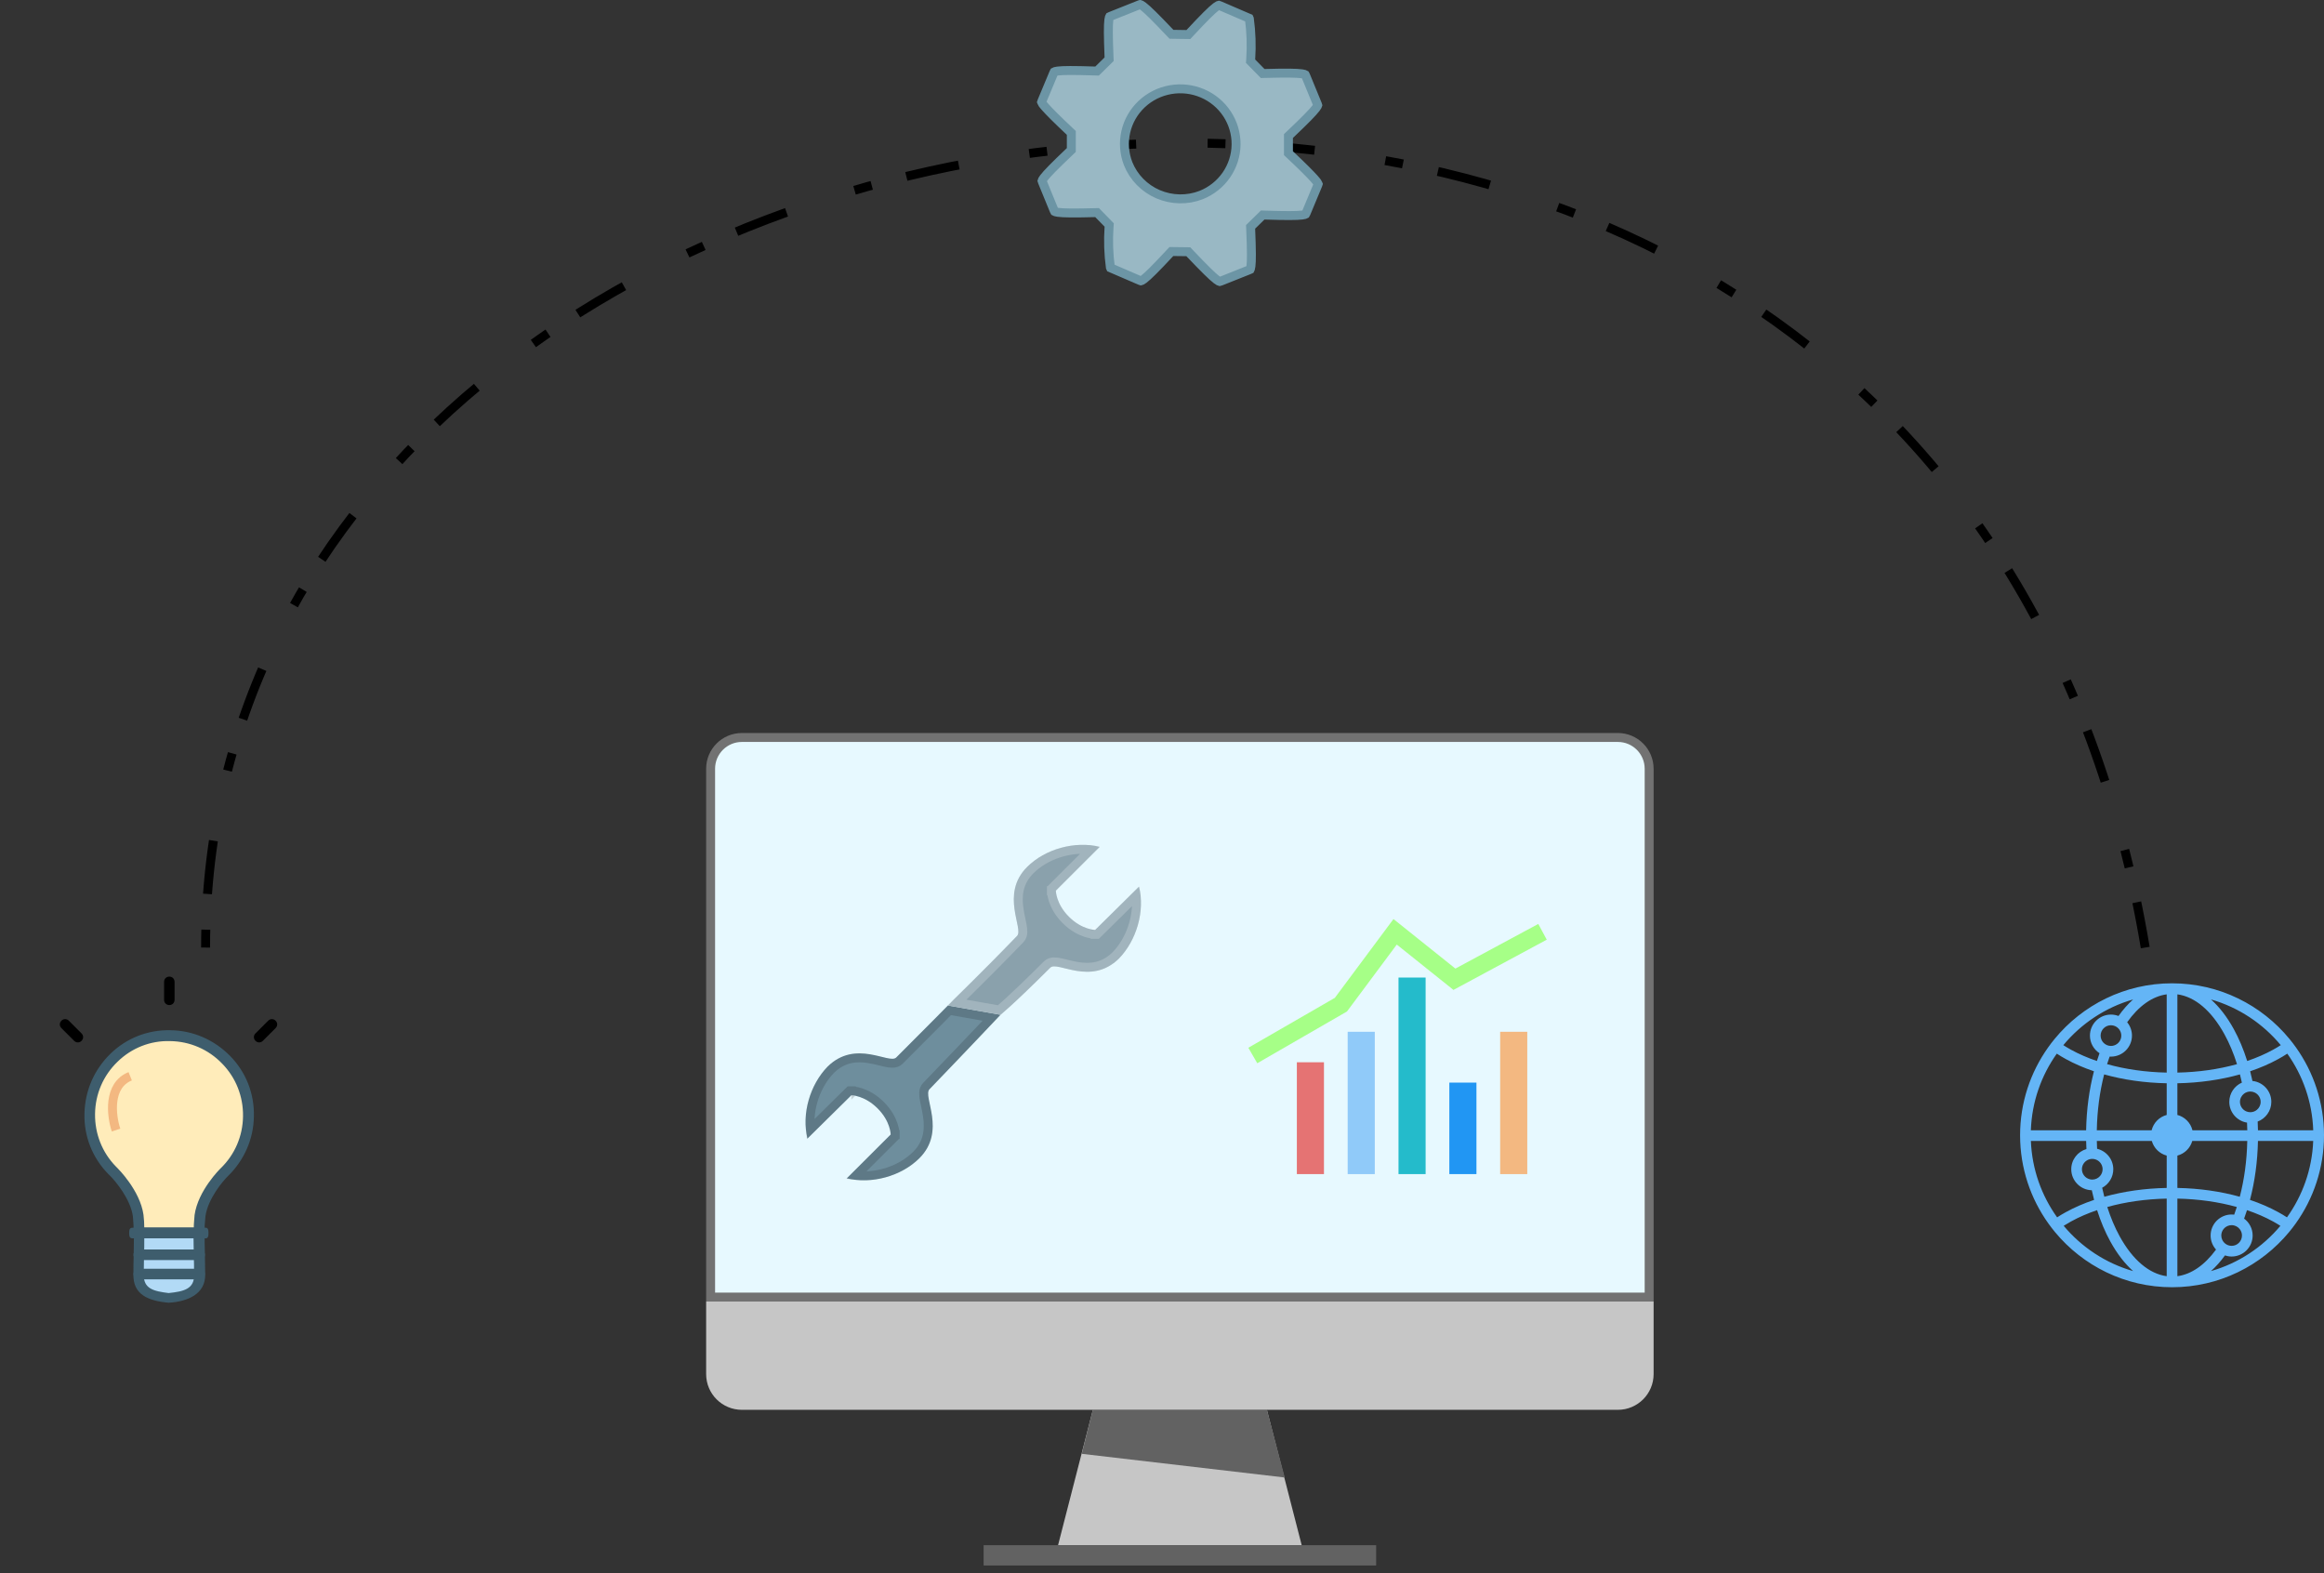 <svg width="260" height="176" viewBox="0 0 260 176" fill="none" xmlns="http://www.w3.org/2000/svg">
<rect x="0" y="0" width="260" height="176" fill="#333333" stroke="none"/>
<path d="M23 106C23 1.462 217.522 -28.529 240 106" stroke="black" stroke-dasharray="2 4 6 8"/>
<path d="M140.07 25.224L139.911 25.38L139.921 25.603C140.023 28.017 140.026 29.189 139.95 29.78C139.932 29.922 139.911 30.015 139.892 30.074C139.88 30.112 139.87 30.132 139.865 30.141C139.854 30.146 139.825 30.16 139.759 30.186L139.756 30.187L136.559 31.461L136.559 31.461C136.491 31.488 136.47 31.496 136.454 31.499C136.434 31.495 136.34 31.465 136.113 31.292C135.628 30.922 134.775 30.088 133.089 28.314L132.944 28.161L132.733 28.158L131.27 28.14L131.049 28.137L130.898 28.299C129.267 30.05 128.442 30.867 127.971 31.226C127.752 31.393 127.663 31.418 127.646 31.421C127.646 31.421 127.645 31.421 127.643 31.421C127.625 31.416 127.601 31.407 127.534 31.379L124.248 29.963L124.222 29.904C124.021 28.409 123.972 26.896 124.076 25.391L124.092 25.168L123.935 25.007L122.892 23.939L122.74 23.782L122.522 23.788C120.114 23.85 118.944 23.835 118.351 23.752C118.082 23.714 117.997 23.669 117.98 23.659C117.971 23.644 117.961 23.622 117.933 23.554L117.933 23.554L116.615 20.335L116.614 20.334C116.587 20.269 116.579 20.247 116.575 20.232C116.58 20.21 116.611 20.119 116.773 19.905C117.134 19.428 117.951 18.59 119.699 16.93L119.854 16.782V16.568V15.082V14.866L119.696 14.718C118.189 13.302 117.404 12.502 116.992 12.043C116.786 11.813 116.68 11.678 116.626 11.6C116.584 11.539 116.576 11.518 116.572 11.508C116.572 11.508 116.572 11.507 116.571 11.507L116.571 11.507L116.571 11.505L116.534 11.415L116.572 11.304L117.893 8.138C117.921 8.073 117.931 8.052 117.939 8.038C117.957 8.027 118.043 7.983 118.32 7.947C118.92 7.87 120.1 7.864 122.524 7.942L122.738 7.949L122.891 7.799L123.926 6.781L124.084 6.626L124.075 6.404C123.977 3.991 123.976 2.82 124.052 2.228C124.07 2.086 124.092 1.993 124.111 1.933C124.124 1.893 124.134 1.872 124.139 1.864C124.15 1.858 124.179 1.845 124.245 1.818L124.245 1.818L127.449 0.541C127.449 0.541 127.449 0.541 127.45 0.541C127.519 0.513 127.542 0.505 127.559 0.501C127.559 0.501 127.559 0.501 127.56 0.501C127.579 0.505 127.672 0.533 127.897 0.707C128.381 1.077 129.229 1.91 130.913 3.683L131.058 3.836L131.268 3.839L132.731 3.861L132.953 3.864L133.104 3.701C134.741 1.944 135.567 1.128 136.039 0.772C136.153 0.686 136.233 0.638 136.288 0.611C136.327 0.592 136.348 0.586 136.356 0.584C136.367 0.587 136.399 0.599 136.474 0.633L136.474 0.633L136.481 0.636L139.749 2.044L139.775 2.102C139.978 3.6 140.028 5.114 139.925 6.621L139.909 6.845L140.067 7.006L141.11 8.069L141.262 8.224L141.48 8.218C143.888 8.153 145.059 8.171 145.651 8.255C145.922 8.294 146.007 8.339 146.024 8.35C146.032 8.363 146.042 8.384 146.069 8.45L147.389 11.666C147.415 11.73 147.424 11.752 147.428 11.768C147.422 11.789 147.391 11.881 147.229 12.094C146.868 12.571 146.05 13.409 144.303 15.069L144.147 15.217V15.432V16.922V17.138L144.305 17.286C145.808 18.7 146.593 19.501 147.007 19.961C147.213 20.191 147.319 20.327 147.374 20.406C147.422 20.475 147.427 20.494 147.429 20.499L147.429 20.5L147.468 20.594L147.432 20.702L146.115 23.864C146.087 23.929 146.077 23.95 146.068 23.964C146.068 23.964 146.068 23.964 146.068 23.964C146.051 23.974 145.966 24.019 145.686 24.055C145.086 24.133 143.905 24.138 141.479 24.06L141.266 24.053L141.113 24.203L140.07 25.224ZM124.133 1.867C124.133 1.867 124.133 1.867 124.134 1.867L124.133 1.867ZM136.359 0.583C136.359 0.583 136.359 0.583 136.359 0.583C136.36 0.583 136.36 0.583 136.36 0.583L136.359 0.583ZM136.353 0.583C136.352 0.583 136.351 0.583 136.351 0.583L136.353 0.583ZM126.211 18.306L126.211 18.306L126.213 18.312C126.828 19.845 128.034 21.073 129.563 21.73C131.093 22.386 132.823 22.418 134.376 21.82L134.376 21.82L134.382 21.817C135.521 21.363 136.5 20.586 137.196 19.584C137.891 18.581 138.271 17.398 138.287 16.182C138.303 14.966 137.955 13.773 137.286 12.753C136.618 11.733 135.66 10.931 134.533 10.447C133.405 9.963 132.159 9.819 130.949 10.031C129.739 10.243 128.619 10.803 127.73 11.642C126.84 12.48 126.22 13.56 125.95 14.746C125.679 15.933 125.77 17.171 126.211 18.306Z" fill="#99B8C4" stroke="#6C95A5"/>
<path d="M256.864 117.172C256.633 116.847 256.391 116.531 256.138 116.224C253.018 112.426 248.287 110 243 110C237.713 110 232.982 112.426 229.862 116.224C229.609 116.531 229.367 116.847 229.136 117.172C227.162 119.949 226 123.341 226 127C226 130.679 227.175 134.09 229.17 136.875C229.402 137.199 229.645 137.515 229.899 137.822C233.02 141.593 237.734 144 243 144C248.266 144 252.98 141.593 256.101 137.822C256.355 137.515 256.598 137.199 256.83 136.875C258.824 134.09 260 130.679 260 127C260 123.341 258.838 119.949 256.864 117.172ZM255.164 116.919C254.893 117.093 254.609 117.263 254.311 117.427C253.424 117.914 252.45 118.337 251.408 118.691C251.002 117.399 250.497 116.196 249.902 115.114C249.151 113.749 248.291 112.639 247.354 111.805C250.449 112.693 253.159 114.504 255.164 116.919ZM251.756 122.107C251.928 122.107 252.09 122.145 252.237 122.213C252.635 122.396 252.913 122.797 252.913 123.264C252.913 123.625 252.746 123.948 252.486 124.16C252.287 124.322 252.033 124.42 251.756 124.42C251.595 124.42 251.442 124.387 251.302 124.327C250.89 124.15 250.599 123.74 250.599 123.264C250.599 122.892 250.777 122.561 251.05 122.349C251.246 122.198 251.49 122.107 251.756 122.107ZM243.597 111.235C245.559 111.498 247.407 113.057 248.855 115.689C249.413 116.703 249.885 117.831 250.268 119.044C248.22 119.617 245.955 119.941 243.597 119.988V111.235ZM243.597 121.183C246.064 121.136 248.441 120.795 250.596 120.192C250.674 120.493 250.746 120.8 250.813 121.11C249.985 121.474 249.405 122.302 249.405 123.264C249.405 124.435 250.266 125.409 251.389 125.586C251.403 125.869 251.412 126.154 251.418 126.44H245.283C245.079 125.605 244.427 124.944 243.597 124.726V121.183ZM250.578 133.878C248.428 133.278 246.057 132.939 243.597 132.892V129.274C244.402 129.063 245.039 128.434 245.264 127.635H251.416C251.37 129.83 251.083 131.945 250.578 133.878ZM250.823 138.213C250.823 138.851 250.304 139.37 249.666 139.37C249.652 139.37 249.639 139.368 249.625 139.368C249.184 139.352 248.806 139.09 248.625 138.714C248.551 138.562 248.509 138.393 248.509 138.213C248.509 137.643 248.924 137.169 249.468 137.075C249.532 137.063 249.598 137.056 249.666 137.056C250.039 137.056 250.37 137.234 250.581 137.509C250.732 137.704 250.823 137.948 250.823 138.213ZM242.403 111.235V119.988C240.045 119.941 237.78 119.617 235.732 119.044C235.823 118.757 235.919 118.474 236.019 118.197C236.067 118.2 236.116 118.202 236.165 118.202C237.461 118.202 238.516 117.147 238.516 115.85C238.516 115.283 238.314 114.761 237.978 114.355C239.273 112.531 240.8 111.45 242.403 111.235ZM235.404 120.192C237.559 120.795 239.936 121.136 242.403 121.183V124.726C241.573 124.944 240.921 125.605 240.717 126.44H234.582C234.623 124.244 234.905 122.128 235.404 120.192ZM235.008 115.85C235.008 115.212 235.527 114.693 236.165 114.693C236.221 114.693 236.276 114.699 236.331 114.707C236.767 114.77 237.124 115.075 237.261 115.483C237.3 115.599 237.322 115.722 237.322 115.85C237.322 116.364 236.985 116.8 236.521 116.95C236.409 116.987 236.289 117.007 236.165 117.007C235.844 117.007 235.553 116.875 235.343 116.663C235.136 116.454 235.008 116.167 235.008 115.85ZM238.646 111.805C238.069 112.319 237.52 112.937 237.009 113.656C236.747 113.555 236.462 113.499 236.165 113.499C234.869 113.499 233.814 114.554 233.814 115.85C233.814 116.675 234.241 117.402 234.886 117.821C234.783 118.107 234.685 118.396 234.592 118.691C233.55 118.337 232.576 117.914 231.689 117.427C231.391 117.263 231.107 117.093 230.836 116.919C232.841 114.504 235.551 112.693 238.646 111.805ZM230.106 117.869C230.425 118.077 230.76 118.279 231.114 118.473C232.076 119.003 233.133 119.459 234.262 119.84C233.729 121.889 233.43 124.125 233.388 126.44H227.205C227.316 123.255 228.374 120.307 230.106 117.869ZM234.713 129.836C235.025 130.044 235.231 130.398 235.231 130.8C235.231 131.095 235.12 131.364 234.937 131.568C234.725 131.806 234.418 131.957 234.075 131.957C233.975 131.957 233.878 131.942 233.785 131.918C233.287 131.789 232.918 131.337 232.918 130.8C232.918 130.367 233.157 129.99 233.51 129.792C233.677 129.698 233.869 129.643 234.075 129.643C234.311 129.643 234.53 129.715 234.713 129.836ZM227.207 127.635H233.389C233.395 127.938 233.406 128.241 233.421 128.542C232.442 128.826 231.724 129.73 231.724 130.8C231.724 132.079 232.75 133.121 234.022 133.15C234.101 133.515 234.187 133.875 234.28 134.229C233.144 134.611 232.081 135.07 231.114 135.602C230.774 135.788 230.451 135.982 230.143 136.182C228.403 133.753 227.333 130.813 227.207 127.635ZM230.877 137.129C231.135 136.965 231.406 136.804 231.689 136.648C232.582 136.157 233.564 135.732 234.614 135.376C235.016 136.643 235.513 137.823 236.098 138.886C236.849 140.251 237.709 141.362 238.646 142.195C235.572 141.313 232.878 139.52 230.877 137.129ZM242.403 142.765C240.441 142.501 238.593 140.943 237.145 138.311C236.598 137.316 236.133 136.212 235.754 135.025C237.796 134.455 240.054 134.133 242.403 134.086V142.765ZM242.403 132.892C239.943 132.939 237.572 133.278 235.422 133.878C235.336 133.548 235.256 133.213 235.183 132.873C235.922 132.476 236.426 131.696 236.426 130.8C236.426 129.69 235.652 128.757 234.615 128.512C234.6 128.221 234.59 127.929 234.584 127.635H240.736C240.961 128.434 241.598 129.063 242.403 129.274V132.892ZM243.597 142.765V134.086C245.946 134.133 248.204 134.455 250.246 135.025C250.153 135.315 250.056 135.6 249.953 135.88C249.859 135.869 249.763 135.862 249.666 135.862C248.369 135.862 247.315 136.917 247.315 138.213C247.315 138.818 247.544 139.37 247.921 139.787C246.648 141.526 245.158 142.555 243.597 142.765ZM247.354 142.195C247.905 141.705 248.429 141.119 248.92 140.442C249.154 140.521 249.405 140.565 249.666 140.565C250.962 140.565 252.017 139.51 252.017 138.213C252.017 137.439 251.641 136.752 251.062 136.323C251.177 136.014 251.284 135.698 251.386 135.377C252.436 135.732 253.418 136.157 254.311 136.648C254.594 136.804 254.865 136.965 255.123 137.13C253.122 139.521 250.428 141.313 247.354 142.195ZM255.857 136.182C255.549 135.982 255.226 135.788 254.886 135.602C253.919 135.07 252.856 134.611 251.72 134.229C252.258 132.184 252.563 129.949 252.611 127.635H258.793C258.667 130.813 257.597 133.753 255.857 136.182ZM258.795 126.44H252.612C252.606 126.114 252.595 125.789 252.579 125.466C253.471 125.131 254.107 124.271 254.107 123.264C254.107 122.048 253.18 121.044 251.995 120.924C251.916 120.557 251.831 120.196 251.738 119.84C252.868 119.459 253.924 119.003 254.886 118.473C255.24 118.279 255.575 118.077 255.894 117.869C257.626 120.307 258.684 123.255 258.795 126.44Z" fill="#64B5F6"/>
<path d="M79.5 86C79.5 84.067 81.067 82.5 83 82.5H181C182.933 82.5 184.5 84.067 184.5 86V145.1H79.5V86Z" fill="#E7F9FF" stroke="#727272"/>
<path d="M185 153.714C185 155.923 183.209 157.714 181 157.714L83 157.714C80.791 157.714 79 155.923 79 153.714L79 145.6L185 145.6L185 153.714Z" fill="#C6C6C6"/>
<path d="M122.265 157.714H141.735L145.629 172.857H118.371L122.265 157.714Z" fill="#C6C6C6"/>
<path d="M122.265 157.714H141.735L143.736 165.286L121.021 162.636L122.265 157.714Z" fill="#626262"/>
<rect x="110.043" y="172.857" width="43.914" height="2.271" fill="#626262"/>
<path d="M90.336 127.368L95.244 122.524C95.244 122.524 96.711 122.524 98.178 123.988C99.645 125.453 99.645 126.917 99.645 126.917L94.736 131.817C97.501 132.493 100.829 131.592 102.86 129.564C105.907 126.523 103.199 122.637 103.989 121.848C108.277 117.399 111.933 113.521 111.933 113.521L106.047 112.484C105.878 112.653 104.497 114.075 100.265 118.3C99.475 119.088 95.752 116.216 92.593 119.314C90.618 121.341 89.659 124.608 90.336 127.368Z" fill="#6E8E9D"/>
<path d="M95.244 122.524V122.024H95.039L94.893 122.168L90.663 126.342C90.407 123.973 91.302 121.358 92.947 119.667C94.368 118.275 95.9 118.216 97.237 118.434C97.691 118.508 98.088 118.606 98.464 118.7C98.671 118.751 98.872 118.801 99.072 118.844C99.333 118.9 99.603 118.946 99.847 118.943C100.089 118.939 100.388 118.884 100.619 118.654C102.735 116.541 104.139 115.129 105.035 114.223C105.637 113.615 106.007 113.238 106.211 113.031C106.214 113.028 106.216 113.025 106.219 113.022L110.932 113.853C110.932 113.853 110.932 113.853 110.932 113.853C110.522 114.286 109.931 114.909 109.207 115.672C107.758 117.196 105.773 119.276 103.632 121.498C103.407 121.725 103.349 122.021 103.339 122.261C103.329 122.507 103.367 122.78 103.416 123.048C103.454 123.259 103.499 123.471 103.546 123.689C103.627 124.069 103.713 124.471 103.776 124.929C103.963 126.303 103.874 127.846 102.507 129.211C100.821 130.894 98.16 131.757 95.77 131.492L99.998 127.271L100.145 127.125V126.917H99.645C100.145 126.917 100.145 126.917 100.145 126.917L100.145 126.916L100.145 126.915L100.145 126.912L100.145 126.905L100.144 126.884C100.144 126.868 100.143 126.845 100.141 126.818C100.137 126.763 100.13 126.688 100.117 126.595C100.09 126.408 100.038 126.15 99.936 125.844C99.731 125.229 99.326 124.428 98.531 123.635C97.737 122.841 96.934 122.437 96.319 122.233C96.012 122.131 95.754 122.078 95.567 122.052C95.473 122.039 95.398 122.032 95.343 122.028C95.316 122.026 95.294 122.025 95.277 122.025L95.256 122.024L95.249 122.024L95.246 122.024L95.245 122.024L95.245 122.024C95.244 122.024 95.244 122.024 95.244 122.524Z" stroke="black" stroke-opacity="0.15"/>
<path d="M127.433 99.181L122.525 104.025C122.525 104.025 121.058 104.025 119.591 102.561C118.124 101.096 118.124 99.632 118.124 99.632L123.033 94.732C120.268 94.056 116.94 94.957 114.909 96.985C111.862 100.026 114.57 103.912 113.78 104.701C109.493 109.151 106.16 112.315 106.047 112.484L111.933 113.521C111.933 113.521 113.272 112.474 117.504 108.249C118.294 107.461 122.017 110.333 125.177 107.236C127.151 105.208 128.11 101.941 127.433 99.181Z" fill="#8AA1AC"/>
<path d="M111.793 112.989L107.073 112.157C107.2 112.031 107.345 111.889 107.506 111.731C107.84 111.402 108.241 111.007 108.7 110.553C110.084 109.184 111.991 107.278 114.138 105.051C114.362 104.824 114.421 104.528 114.43 104.288C114.44 104.042 114.402 103.769 114.353 103.501C114.315 103.29 114.27 103.079 114.223 102.86C114.142 102.48 114.056 102.078 113.994 101.62C113.807 100.246 113.895 98.703 115.262 97.338C116.948 95.655 119.609 94.792 121.999 95.057L117.771 99.278L117.624 99.424V99.632L118.124 99.632C117.624 99.632 117.624 99.632 117.624 99.632L117.624 99.633L117.624 99.634L117.624 99.637L117.625 99.644L117.625 99.665C117.626 99.681 117.627 99.704 117.628 99.731C117.632 99.786 117.639 99.861 117.652 99.954C117.679 100.141 117.731 100.399 117.833 100.705C118.039 101.32 118.443 102.121 119.238 102.915C120.033 103.708 120.835 104.112 121.45 104.316C121.757 104.418 122.016 104.471 122.202 104.497C122.296 104.511 122.371 104.517 122.426 104.521C122.453 104.523 122.475 104.524 122.492 104.524L122.513 104.525L122.52 104.525L122.523 104.525L122.524 104.525L122.524 104.525C122.525 104.525 122.525 104.525 122.525 104.025V104.525H122.73L122.876 104.381L127.106 100.207C127.362 102.576 126.467 105.191 124.822 106.883C123.401 108.274 121.869 108.333 120.532 108.115C120.078 108.041 119.681 107.943 119.305 107.849C119.098 107.798 118.898 107.748 118.697 107.705C118.436 107.649 118.166 107.603 117.923 107.607C117.68 107.61 117.381 107.665 117.151 107.895C115.039 110.004 113.651 111.317 112.794 112.101C112.366 112.492 112.07 112.752 111.883 112.912C111.85 112.941 111.819 112.966 111.793 112.989Z" stroke="white" stroke-opacity="0.2"/>
<rect x="145.087" y="118.834" width="3.033" height="12.51" fill="#E57373"/>
<rect x="156.46" y="109.357" width="3.033" height="21.987" fill="#24BBCB"/>
<rect x="162.146" y="121.109" width="3.033" height="10.235" fill="#2196F3"/>
<rect x="167.832" y="115.423" width="3.033" height="15.922" fill="#F3B881"/>
<rect x="150.773" y="115.423" width="3.033" height="15.922" fill="#90CAF9"/>
<path d="M140.159 118.076L150.015 112.39L156.081 104.24L162.715 109.547L172.571 104.24" stroke="#A6FF87" stroke-width="2"/>
<path d="M22.362 135.982C22.658 133.82 24.494 131.687 25.087 131.095C28.611 127.689 28.7 122.091 25.294 118.567C21.888 115.042 16.26 114.953 12.736 118.359C9.211 121.765 9.122 127.393 12.528 130.917L12.736 131.125C13.328 131.687 15.165 133.82 15.461 136.012C15.52 136.663 15.579 137.315 15.55 137.937H22.243C22.273 137.285 22.302 136.634 22.362 135.982Z" fill="#FFECBA"/>
<path d="M22.273 138.529H15.55C15.401 138.529 15.253 138.47 15.135 138.352C15.016 138.233 14.957 138.085 14.957 137.937C14.957 137.315 14.928 136.693 14.868 136.071C14.602 134.146 12.943 132.161 12.321 131.539L12.114 131.332C10.337 129.525 9.389 127.126 9.448 124.579C9.507 122.032 10.514 119.692 12.321 117.915C14.128 116.138 16.527 115.19 19.074 115.249C21.592 115.279 23.961 116.316 25.738 118.122C27.515 119.929 28.463 122.328 28.404 124.875C28.374 127.393 27.337 129.762 25.531 131.539C24.938 132.102 23.25 134.116 22.984 136.071C22.924 136.693 22.865 137.315 22.895 137.937C22.895 138.085 22.835 138.233 22.717 138.352C22.569 138.47 22.421 138.529 22.273 138.529ZM16.142 137.345H21.68C21.68 136.871 21.74 136.397 21.769 135.923C22.154 133.168 24.642 130.74 24.672 130.71C26.271 129.17 27.16 127.097 27.189 124.875C27.219 122.654 26.39 120.551 24.85 118.981C23.309 117.382 21.236 116.493 19.015 116.464C16.823 116.405 14.72 117.234 13.15 118.774C11.551 120.314 10.662 122.387 10.633 124.609C10.603 126.83 11.433 128.933 12.973 130.503L13.15 130.68C13.18 130.71 15.668 133.168 16.053 135.893C16.112 136.397 16.142 136.871 16.142 137.345Z" fill="#3E5D6D"/>
<path d="M15.52 142.498C15.431 144.482 16.986 144.893 19 145.1C20.984 144.922 22.421 144.512 22.332 142.498C22.332 141.017 22.273 139.329 22.273 137.907H15.55C15.579 139.329 15.52 141.017 15.52 142.498Z" fill="#B2DAF6"/>
<path d="M18.867 145.733C16.556 145.526 14.839 144.808 14.928 142.498C14.928 141.817 14.928 141.106 14.957 140.425C14.957 139.595 14.987 138.707 14.987 137.937C14.987 137.789 15.046 137.641 15.165 137.522C15.283 137.404 15.431 137.345 15.579 137.345H22.302C22.451 137.345 22.599 137.404 22.717 137.522C22.835 137.641 22.895 137.789 22.895 137.937C22.895 138.677 22.895 139.536 22.924 140.366C22.924 141.076 22.954 141.817 22.954 142.498C23.043 144.808 20.9 145.618 18.867 145.733ZM16.142 138.529C16.142 139.151 16.142 139.803 16.112 140.425C16.112 141.136 16.083 141.846 16.083 142.498V142.528C16.023 144.186 17.208 144.445 18.867 144.652C20.525 144.475 21.799 144.216 21.71 142.528C21.71 141.817 21.71 141.106 21.68 140.395C21.68 139.773 21.651 139.122 21.651 138.529H16.142Z" fill="#3E5D6D"/>
<path d="M23.045 138.529H14.812C14.486 138.529 14.454 138.263 14.454 137.937C14.454 137.611 14.486 137.345 14.812 137.345H23.045C23.371 137.345 23.319 137.937 23.319 137.937C23.319 137.937 23.371 138.529 23.045 138.529ZM22.332 140.958H15.52C15.194 140.958 14.928 140.691 14.928 140.366C14.928 140.04 15.194 139.773 15.52 139.773H22.332C22.658 139.773 22.924 140.04 22.924 140.366C22.924 140.691 22.658 140.958 22.332 140.958ZM22.332 143.12H15.52C15.194 143.12 14.928 142.853 14.928 142.528C14.928 142.202 15.194 141.935 15.52 141.935H22.332C22.658 141.935 22.924 142.202 22.924 142.528C22.924 142.853 22.658 143.12 22.332 143.12Z" fill="#3E5D6D"/>
<path d="M8.708 116.612C8.56 116.612 8.412 116.553 8.293 116.434L6.871 115.012C6.634 114.776 6.634 114.42 6.871 114.183C7.108 113.946 7.464 113.946 7.701 114.183L9.122 115.605C9.359 115.842 9.359 116.197 9.122 116.434C9.004 116.553 8.856 116.612 8.708 116.612Z" fill="black"/>
<path d="M28.996 116.612C28.848 116.612 28.7 116.553 28.581 116.434C28.345 116.197 28.345 115.842 28.581 115.605L30.003 114.183C30.24 113.946 30.596 113.946 30.832 114.183C31.069 114.42 31.069 114.776 30.832 115.012L29.411 116.434C29.292 116.553 29.144 116.612 28.996 116.612Z" fill="black"/>
<path d="M19.362 112.267C19.257 112.372 19.11 112.435 18.943 112.435C18.608 112.435 18.357 112.183 18.357 111.848L18.357 109.838C18.357 109.503 18.608 109.251 18.943 109.251C19.278 109.251 19.529 109.503 19.529 109.838L19.529 111.848C19.529 112.016 19.467 112.162 19.362 112.267Z" fill="black"/>
<path d="M12.983 126.417C12.456 124.833 12.033 121.413 14.567 120.4" stroke="#F3B881"/>
</svg>
